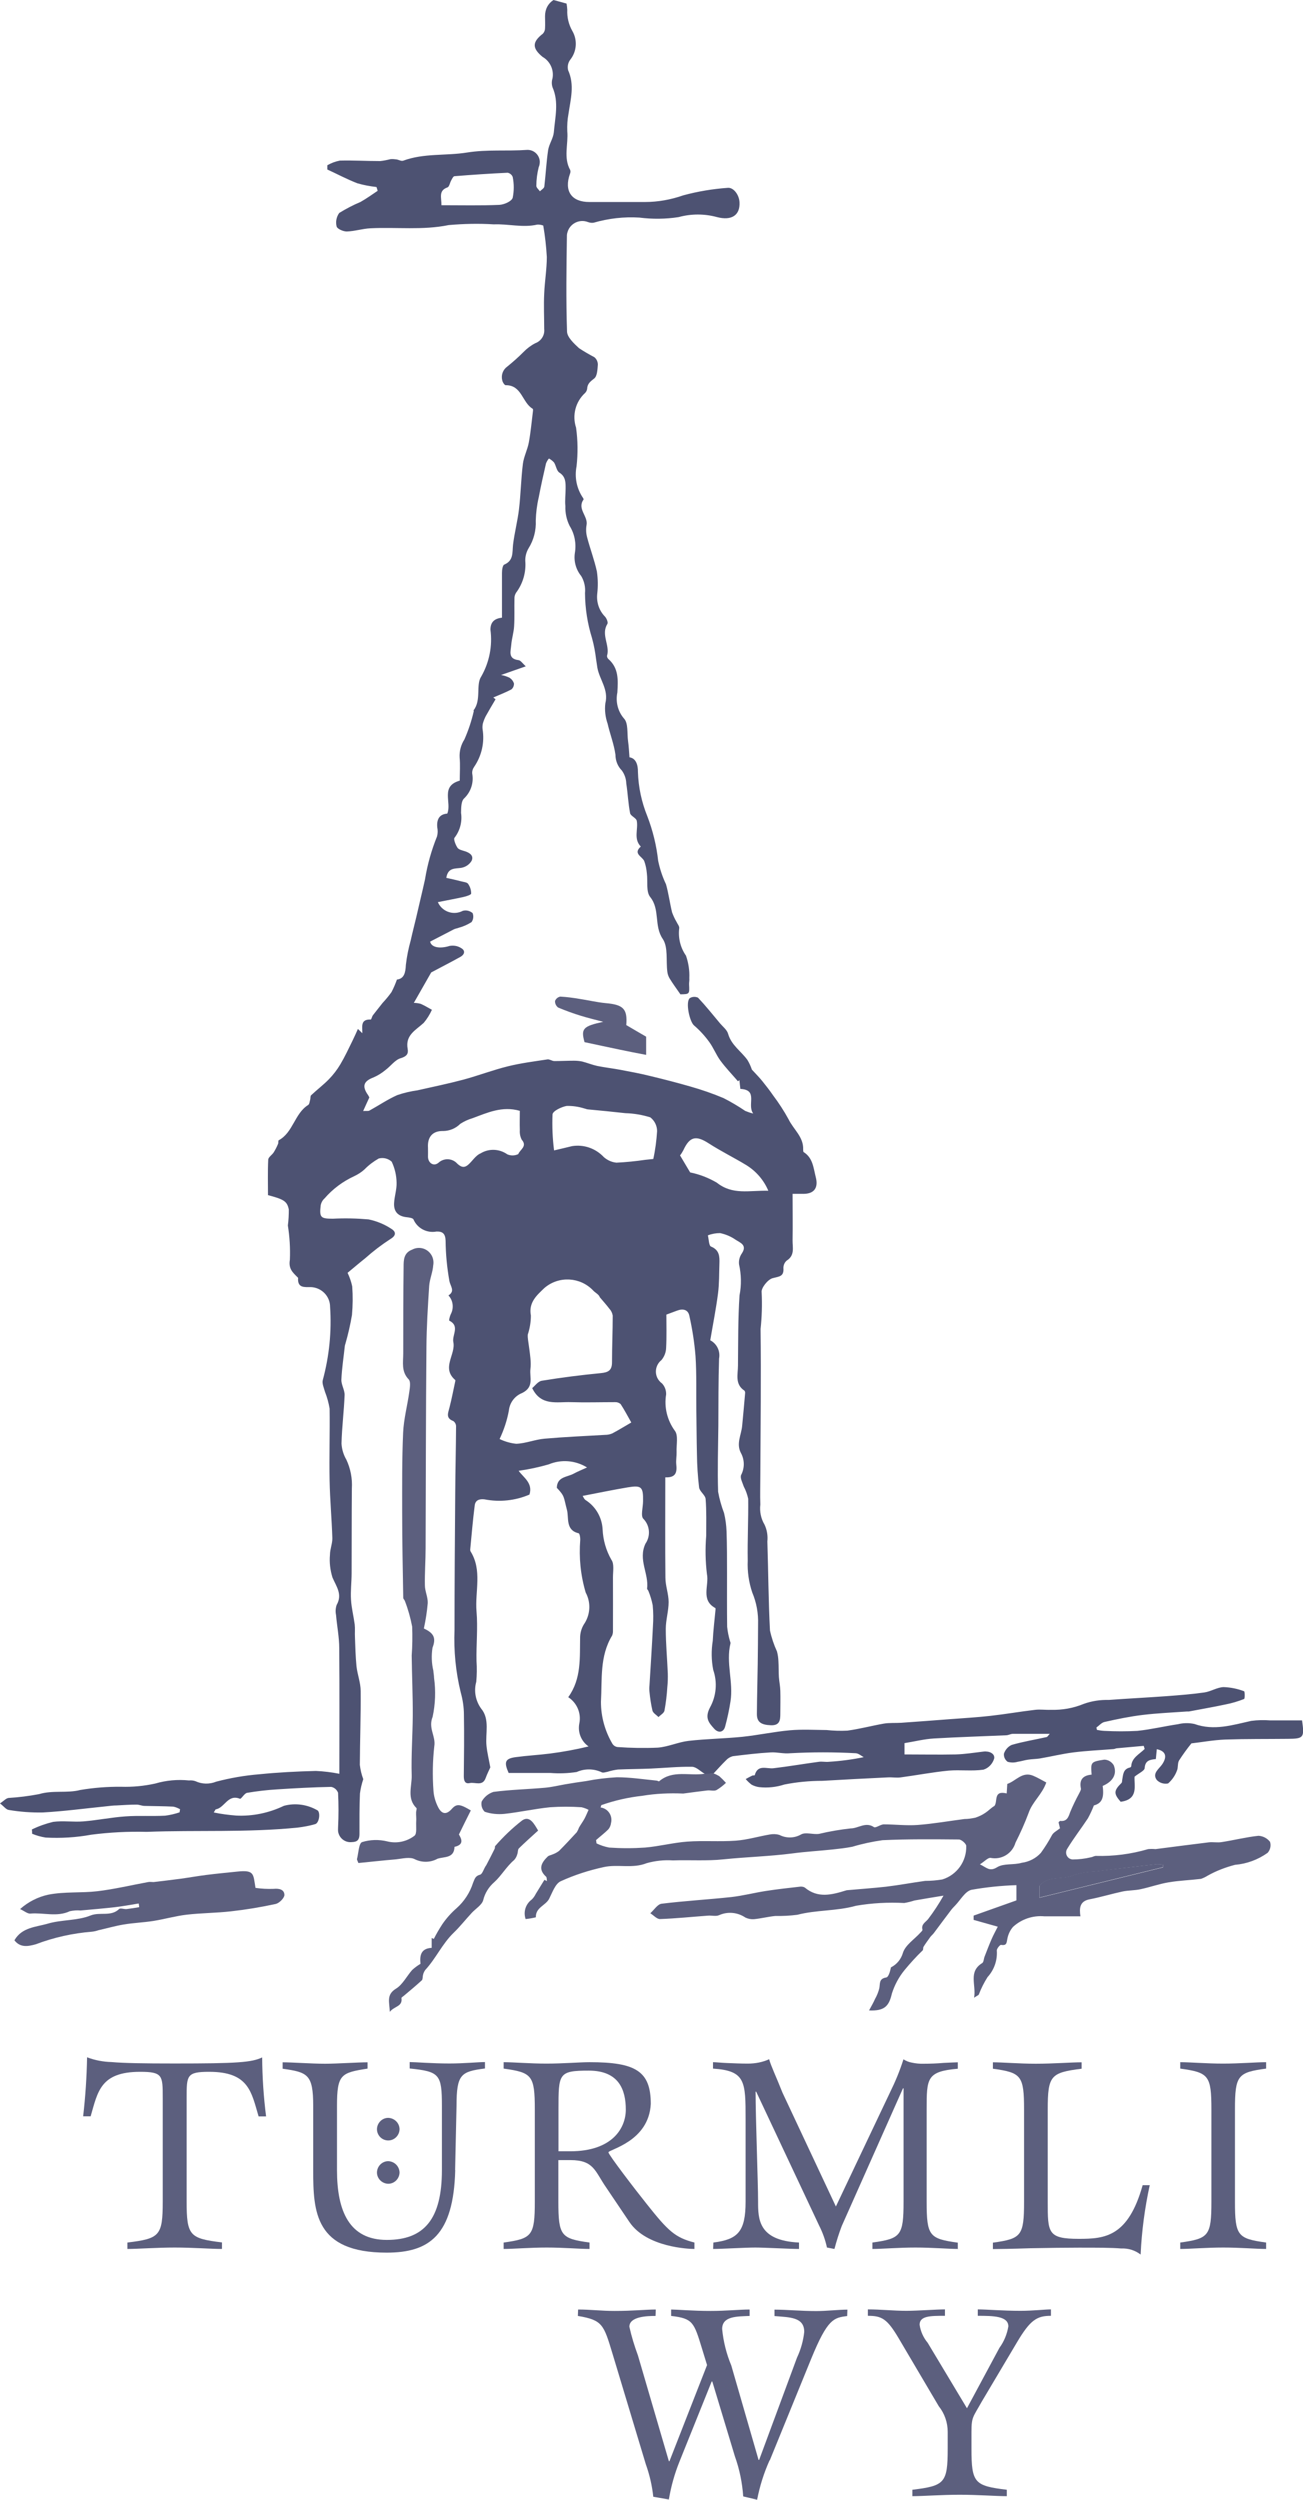 <svg xmlns="http://www.w3.org/2000/svg" id="uuid-6b4e14d1-e3ec-4a74-a08c-a7b4531815c9" viewBox="0 0 109.54 210.12"><defs><style>.uuid-1ec9d931-4396-43f4-9b6c-af10b956351b{fill:#4d5272;}.uuid-44851262-6d60-4b21-8134-0c44385e51d4{fill:#5c5f7e;}</style></defs><g id="uuid-6fee2e28-4aca-4d4d-b17b-982e2ff96046"><g id="uuid-89698b0c-6850-4f2b-af65-67b494d53e0a"><g id="uuid-c770685f-f367-4f48-8afc-a667a557462d"><path id="uuid-003a87ad-55fd-4751-90d7-7a67f0eec85d" class="uuid-44851262-6d60-4b21-8134-0c44385e51d4" d="M18.64,189.04c-.87,0-2.46-.12-3.95-.12s-3.11.12-3.98.12v-.54c2.71-.33,2.97-.56,2.97-3.44v-8.73c0-1.87,0-2.18-1.9-2.18-3.35,0-3.56,1.68-4.16,3.74h-.63c.19-1.65.3-3.3.33-4.96.66.25,1.36.38,2.06.4,1.05.09,2.64.12,5.29.12,5.29,0,6.48-.09,7.37-.51.01,1.66.12,3.31.33,4.96h-.63c-.61-2.06-.82-3.75-4.16-3.75-1.89,0-1.89.31-1.89,2.18v8.72c0,2.88.26,3.11,2.97,3.44v.54h-.02Z"></path></g><g id="uuid-1e82837d-72f2-4ec6-b6c7-be8e79f9ec2f"><path id="uuid-c3192451-e297-4623-af7d-471724783144" class="uuid-44851262-6d60-4b21-8134-0c44385e51d4" d="M38.27,182.42c-.14,5.47-2.18,6.93-5.76,6.93-6.04,0-6.18-3.44-6.18-6.93v-5.4c0-2.67-.47-2.83-2.57-3.13v-.54c.82,0,2.39.12,3.58.12,1.01,0,2.74-.12,3.56-.12v.53c-2.22.35-2.57.47-2.57,3.13v5.4c0,3.48,1.05,5.87,4.19,5.87s4.63-1.75,4.63-5.87v-5.4c0-2.67-.21-2.88-2.71-3.14v-.54c.49,0,1.85.12,3.34.12,1.24,0,2.41-.12,2.99-.12v.54c-2.01.26-2.39.47-2.39,3.13l-.12,5.41h.01Z"></path></g><g id="uuid-8189e3e9-4bc0-446f-8cb3-af1d878fce66"><path id="uuid-a7b3ab33-60fc-4174-93f3-028668b333a3" class="uuid-44851262-6d60-4b21-8134-0c44385e51d4" d="M58.38,189.04c-.44,0-4.02-.12-5.47-2.27l-1.94-2.88c-.96-1.38-1.03-2.32-3.02-2.32h-1.01v3.49c0,2.88.23,3.11,2.62,3.44v.54c-.82,0-2.2-.12-3.6-.12s-2.81.12-3.62.12v-.54c2.38-.33,2.62-.56,2.62-3.44v-7.74c0-2.88-.24-3.11-2.62-3.44v-.54c.82,0,2.2.12,3.6.12s2.81-.12,3.62-.12c3.88,0,5.15.75,5.15,3.51-.16,3.18-3.56,3.83-3.56,4.07,0,.19,2.27,3.16,3.21,4.33,1.8,2.27,2.38,2.83,4.02,3.25v.54h0ZM47.93,180.83c3.58,0,4.68-1.98,4.68-3.5,0-1.64-.56-3.28-3.11-3.28s-2.55.24-2.55,3.28v3.5h.98Z"></path></g><g id="uuid-48c78d8b-429d-46d8-be44-cb4b0504091c"><path id="uuid-4b15f137-5859-435d-b6a8-31b2e417ee40" class="uuid-44851262-6d60-4b21-8134-0c44385e51d4" d="M80.56,189.04c-.82,0-2.2-.12-3.6-.12s-2.81.12-3.62.12v-.54c2.38-.33,2.62-.56,2.62-3.44v-9.52h-.05l-5.15,11.58c-.24.63-.44,1.27-.61,1.92l-.63-.12c-.14-.64-.36-1.26-.66-1.85l-5.29-11.25h-.05c0,2.2.21,7.63.21,9.24,0,1.47.02,3.28,3.44,3.44v.54c-.75,0-2.92-.12-3.67-.12-.86,0-2.81.12-3.55.12l.02-.54c2.04-.26,2.71-.89,2.71-3.44v-6.9c0-3.2,0-4.1-2.74-4.28v-.54c.26,0,.65.05,1.17.07s1.12.05,1.75.05c.62,0,1.24-.11,1.8-.37.14.54.59,1.47,1.12,2.81l4.49,9.57,4.56-9.61c.44-.89.82-1.81,1.12-2.76.22.14.47.24.72.28.32.07.65.1.98.09.54,0,1.15-.02,1.68-.07.51-.02.98-.05,1.19-.05v.54c-2.62.23-2.62.8-2.62,3.44v7.74c0,2.88.23,3.11,2.62,3.44v.54h.04Z"></path></g><g id="uuid-49336e53-b2b3-484b-bc48-03dcc7f995bd"><path id="uuid-8e972337-0a1b-4cec-82d3-789070460351" class="uuid-44851262-6d60-4b21-8134-0c44385e51d4" d="M96.66,183.66c-.42,1.92-.68,3.88-.77,5.85-.47-.36-1.05-.54-1.64-.51-.82-.07-1.99-.07-3.56-.07-.96,0-2.62.02-4.09.05-1.47.05-2.81.07-3.13.07v-.54c2.39-.33,2.62-.56,2.62-3.44v-7.74c0-2.88-.24-3.11-2.62-3.44v-.54c.82,0,2.2.12,3.6.12,1.5,0,2.99-.12,3.86-.12v.54c-2.6.33-2.85.56-2.85,3.44v7.75c0,2.6,0,3.11,2.62,3.11,2.18,0,4.14-.16,5.36-4.51h.61v-.02Z"></path></g><g id="uuid-7c2b1771-4f70-4d70-bad0-4272ce96cecd"><path id="uuid-05cc5aa9-68b8-49c1-a885-41e193ad0b22" class="uuid-44851262-6d60-4b21-8134-0c44385e51d4" d="M106.44,189.04c-.82,0-2.2-.12-3.6-.12s-2.81.12-3.62.12v-.54c2.39-.33,2.62-.56,2.62-3.44v-7.74c0-2.88-.24-3.11-2.62-3.44v-.54c.82,0,2.2.12,3.6.12s2.81-.12,3.62-.12v.54c-2.38.32-2.62.56-2.62,3.44v7.74c0,2.88.23,3.11,2.62,3.44v.54Z"></path></g><g id="uuid-d13c5eda-7a64-46e8-a56d-69a8177bfb3f"><path id="uuid-28031575-77c1-49f5-ae30-9980d35cd5ce" class="uuid-44851262-6d60-4b21-8134-0c44385e51d4" d="M32.64,183.56c.52,0,.94-.43.95-.95-.02-.52-.43-.93-.95-.95-.52,0-.94.43-.95.95,0,.52.43.94.95.95M32.64,179.92c.52,0,.94-.43.95-.95-.01-.52-.43-.93-.95-.95-.52,0-.94.43-.95.95,0,.52.42.95.95.95"></path></g><g id="uuid-e343dc81-c40d-4bad-8f6a-676ef04a44dd"><path id="uuid-2c811ac6-ea6d-4412-acbe-82ede74ed41c" class="uuid-44851262-6d60-4b21-8134-0c44385e51d4" d="M64.7,206.8c-.48,1.06-.83,2.18-1.05,3.32l-1.17-.28c-.08-1.15-.31-2.28-.7-3.37l-1.9-6.29h-.05l-2.71,6.74c-.41,1.02-.71,2.09-.89,3.18l-1.31-.23c-.1-.93-.31-1.85-.63-2.74l-2.79-9.26c-.75-2.48-.84-2.85-2.92-3.2l.02-.54c1.03,0,1.94.12,3.07.12,1.57,0,2.64-.12,3.46-.12l-.02.54c-.73,0-2.2.05-2.2.91.18.82.43,1.62.72,2.41l2.6,8.89h.05l3.16-8.08-.42-1.37c-.68-2.23-.77-2.55-2.6-2.76v-.54c.47,0,1.8.12,3.32.12,1.33,0,2.43-.12,3.28-.12v.54c-1.05.05-2.31,0-2.31,1.1.1,1.05.36,2.09.77,3.07l2.29,7.93h.05l3.18-8.59c.32-.68.53-1.42.61-2.17,0-1.26-1.24-1.22-2.5-1.33v-.54c1.01,0,2.22.12,3.51.12.87,0,1.9-.12,2.62-.12l-.02.54c-1.12.14-1.64.21-3.02,3.58l-3.49,8.56v-.02Z"></path></g><g id="uuid-3875daec-57aa-4f54-b805-678beb0fd34f"><path id="uuid-a9834666-2474-4eac-b51a-83018948908e" class="uuid-44851262-6d60-4b21-8134-0c44385e51d4" d="M84.63,209.82c-.87,0-2.45-.12-3.95-.12s-3.12.12-3.98.12v-.54c2.71-.33,2.97-.56,2.97-3.44v-1.43c0-.78-.26-1.54-.75-2.15l-3.37-5.71c-.98-1.66-1.43-1.89-2.59-1.89v-.54c1.08,0,2.15.12,3.23.12.96,0,2.53-.12,3.25-.12v.54c-1.22,0-2.13,0-2.13.75.08.56.32,1.09.68,1.52l3.3,5.5,2.73-5.08c.39-.53.64-1.15.75-1.8,0-.87-1.26-.89-2.57-.89v-.54c.75,0,2.06.12,3.6.12,1.05,0,2.06-.12,2.55-.12v.54c-1.17,0-1.73.33-2.85,2.22l-2.97,5c-.73,1.31-.86,1.26-.86,2.53v1.43c0,2.88.26,3.11,2.97,3.44v.54h0Z"></path></g><g id="uuid-7ee52bd6-267a-4f93-9016-47a203b450be"><path id="uuid-f7252ac3-ac4d-4aba-9974-be116e4ff5de" class="uuid-1ec9d931-4396-43f4-9b6c-af10b956351b" d="M37.12,17.25c1.68,0,3.27.04,4.86-.03.4-.02,1.02-.29,1.12-.59.12-.58.12-1.18,0-1.76-.07-.18-.23-.31-.42-.35-1.49.07-2.98.17-4.47.29-.1,0-.2.21-.27.34-.12.2-.16.54-.32.6-.79.28-.49.88-.51,1.51M58.02,98.55c.79.16,1.54.45,2.24.86,1.33,1.06,2.73.64,4.33.68-.38-.9-1.03-1.65-1.86-2.16-1.04-.63-2.14-1.17-3.16-1.83-1.06-.68-1.59-.57-2.12.58-.08.15-.17.3-.28.44.29.48.55.93.85,1.43M43.69,93.37c-1.48-.42-2.71.16-3.96.62-.37.11-.72.27-1.04.48-.38.38-.89.59-1.42.6-.91-.03-1.35.51-1.29,1.41.01.26,0,.51,0,.77.02.52.48.82.88.49.45-.42,1.16-.39,1.57.06,0,0,.02.02.03.03.33.3.58.34.88.09.37-.31.64-.8,1.06-.97.7-.43,1.58-.39,2.25.08.3.13.63.12.92-.02.13-.37.79-.65.29-1.21-.13-.25-.18-.53-.16-.81-.02-.53,0-1.07,0-1.62M46.58,96.7c.55-.13,1.03-.24,1.51-.36.99-.16,1.99.19,2.68.93.3.26.66.42,1.05.46.81-.04,1.62-.12,2.43-.24l.67-.07c.17-.77.27-1.56.32-2.34,0-.45-.21-.88-.57-1.16-.68-.21-1.38-.33-2.09-.35-1.06-.12-2.12-.22-3.17-.32-.1-.01-.2-.06-.3-.08-.48-.15-.97-.22-1.47-.21-.44.08-1.16.42-1.19.71-.04,1.01,0,2.03.13,3.03M41.98,120.95c.45.22.93.36,1.42.41.8-.03,1.58-.36,2.38-.43,1.7-.15,3.4-.22,5.1-.32.2,0,.4-.04.59-.12.53-.28,1.03-.59,1.6-.92-.3-.53-.57-1.05-.89-1.54-.13-.12-.3-.18-.47-.17-1.24,0-2.48.04-3.71,0-1.18-.04-2.52.35-3.26-1.18.22-.18.49-.57.81-.62,1.65-.27,3.3-.48,4.96-.64.63-.06.94-.23.94-.91,0-1.31.06-2.62.06-3.93-.04-.22-.13-.41-.28-.57-.25-.33-.53-.64-.8-.96-.09-.25-.35-.36-.54-.55-1.09-1.17-2.91-1.28-4.13-.23-.62.6-1.34,1.2-1.13,2.31,0,.54-.09,1.08-.26,1.6-.01.15,0,.3.02.44.07.51.15,1.02.2,1.54.03.31.04.62,0,.93-.08.7.33,1.49-.69,2-.62.24-1.05.81-1.12,1.47-.15.83-.42,1.64-.78,2.4M59.24,149.1c-.36-.21-.71-.59-1.07-.59-1.15-.02-2.3.1-3.45.15-.93.04-1.85.04-2.78.08-.29.04-.58.1-.86.19-.17.03-.38.11-.5.04-.66-.31-1.43-.32-2.1-.02-.73.11-1.47.14-2.2.08h-3.52c-.41-.92-.3-1.21.59-1.33.95-.13,1.92-.18,2.87-.3,1.1-.14,2.19-.34,3.26-.6-.62-.43-.92-1.18-.78-1.92.18-.86-.19-1.74-.93-2.22,1.13-1.56.96-3.34,1-5.09.02-.42.16-.82.4-1.16.47-.78.5-1.74.07-2.54-.43-1.44-.58-2.94-.46-4.44.01-.19-.05-.53-.14-.55-1.12-.26-.8-1.31-.98-1.97-.29-1.09-.16-1.12-.85-1.85.02-.94.87-.89,1.42-1.19.31-.17.64-.3,1.12-.52-.97-.6-2.17-.7-3.22-.26-.83.24-1.67.42-2.53.54.4.56,1.22,1.03.91,2-1.19.51-2.51.65-3.78.4-.44-.05-.76.07-.82.5-.16,1.24-.26,2.48-.38,3.71,0,.05,0,.1.02.15,1.01,1.6.37,3.37.51,5.06.12,1.38-.03,2.78,0,4.18.04.58.03,1.16-.02,1.73-.22.78-.06,1.61.41,2.26.75.9.34,2.08.45,3.14.06.58.2,1.14.32,1.8-.08.19-.26.53-.39.89-.26.73-.89.33-1.34.43-.4.09-.5-.2-.5-.58.02-1.72.04-3.45.01-5.17,0-.64-.1-1.27-.27-1.88-.42-1.72-.59-3.48-.52-5.25,0-3.85.03-7.69.06-11.54.01-1.86.06-3.71.07-5.57,0-.17-.09-.34-.23-.44-.67-.25-.43-.69-.32-1.15.19-.74.33-1.49.49-2.23,0-.03,0-.05-.01-.07-1.19-1.02.06-2.15-.16-3.19-.12-.59.57-1.35-.34-1.8-.04-.02.04-.36.12-.53.28-.52.21-1.16-.19-1.59.58-.37.17-.75.08-1.21-.2-1.12-.31-2.26-.32-3.39-.02-.59-.25-.79-.77-.77-.8.15-1.61-.27-1.93-1.02-.05-.11-.34-.16-.53-.18-.74-.07-1.14-.44-1.1-1.19.03-.58.23-1.15.21-1.72-.01-.61-.15-1.21-.41-1.76-.29-.27-.7-.37-1.09-.27-.44.25-.84.55-1.19.91-.26.24-.56.43-.88.58-.95.44-1.8,1.07-2.49,1.87-.17.15-.28.36-.32.58-.12,1.03,0,1.12,1.03,1.12,1-.05,2-.03,3,.06.68.14,1.33.41,1.91.79.32.19.5.52-.08.86-.74.48-1.45,1.02-2.11,1.61-.57.45-1.12.93-1.49,1.23.17.36.31.75.39,1.14.06.8.05,1.6-.02,2.4-.14.83-.33,1.65-.56,2.45-.02.05-.03.1-.04.15-.1.94-.25,1.89-.29,2.83-.02.43.28.87.27,1.3-.05,1.36-.23,2.72-.26,4.09.03.48.17.94.41,1.35.35.75.51,1.58.46,2.41-.02,2.38-.01,4.75-.02,7.13,0,.75-.1,1.5-.05,2.24.04.69.22,1.38.31,2.07.04.35,0,.71.02,1.06.03.82.05,1.64.13,2.46.08.7.35,1.38.35,2.07.02,2.07-.06,4.14-.07,6.21.05.41.14.81.29,1.2-.13.39-.23.8-.28,1.21-.05,1.13-.04,2.27-.04,3.41,0,.45-.16.66-.63.67-.58.07-1.1-.34-1.17-.92-.01-.1,0-.2,0-.3.05-.98.05-1.95,0-2.93-.1-.25-.31-.44-.58-.49-1.52.03-3.03.11-4.55.21-.84.05-1.69.15-2.52.29-.23.04-.49.54-.6.5-1.02-.42-1.29.78-2.04.89-.01,0-.02.04-.16.26.62.13,1.25.21,1.88.26,1.39.07,2.77-.22,4.02-.82.96-.26,1.99-.11,2.85.4.23.25.1,1.05-.22,1.14-.48.14-.97.23-1.46.29-4.23.43-8.47.2-12.71.36-1.56-.04-3.12.04-4.66.24-1.26.23-2.54.31-3.83.24-.39-.06-.78-.17-1.14-.32,0-.12,0-.24-.02-.36.57-.28,1.17-.49,1.79-.64.84-.11,1.71.03,2.56-.04,1.18-.1,2.35-.34,3.52-.42,1.11-.08,2.22,0,3.33-.06.42-.05.82-.15,1.22-.28,0-.09.03-.18.04-.26-.18-.1-.37-.18-.57-.22-.8-.04-1.6-.04-2.41-.06-.23,0-.45-.11-.67-.11-.56,0-1.12.04-1.69.07-.28,0-.56.04-.84.07-1.78.18-3.56.42-5.34.52-.97.02-1.93-.05-2.88-.21-.23-.03-.42-.31-.74-.55.32-.21.5-.43.72-.46.86-.05,1.71-.16,2.56-.32,1.16-.35,2.38-.06,3.47-.35,1.13-.19,2.28-.28,3.42-.27.97.03,1.93-.06,2.88-.27.92-.27,1.88-.36,2.84-.26.18-.02.37,0,.54.06.55.26,1.18.27,1.75.04,1.18-.31,2.39-.52,3.62-.62,1.58-.16,3.17-.24,4.76-.28.66.03,1.32.11,1.97.24,0-3.57.02-7.05-.01-10.54,0-.94-.19-1.87-.27-2.81-.06-.28-.04-.57.05-.84.51-.89-.02-1.54-.35-2.31-.19-.62-.27-1.27-.21-1.91,0-.47.21-.94.2-1.4-.05-1.61-.2-3.22-.23-4.83-.04-2.02.03-4.04,0-6.06-.08-.48-.21-.95-.39-1.41-.09-.33-.27-.72-.18-1,.54-2,.75-4.07.61-6.14,0-.89-.71-1.62-1.61-1.66-.55,0-1.14.09-1.08-.77,0-.02-.03-.04-.05-.06-.4-.4-.77-.71-.64-1.47.04-.96-.02-1.93-.17-2.88.06-.44.08-.89.08-1.34-.14-.71-.44-.86-1.75-1.21,0-.98-.03-1.98.02-2.98.01-.22.33-.4.47-.63.14-.23.26-.46.36-.71.04-.09,0-.26.05-.29,1.22-.66,1.33-2.25,2.48-2.97.11-.07.12-.3.17-.46.03-.12,0-.29.08-.36.49-.46,1.02-.86,1.49-1.34.37-.38.69-.8.96-1.25.38-.64.7-1.33,1.03-2,.16-.32.3-.65.45-.98.12.12.25.24.37.36.02-.52-.2-1.19.71-1.15.05,0,.1-.25.18-.36.26-.34.53-.67.81-1.03.27-.29.52-.59.75-.91.18-.34.33-.7.46-1.06.6-.07.72-.56.75-1.23.08-.7.22-1.39.41-2.07.14-.64.31-1.28.46-1.92.24-1.07.51-2.15.74-3.2.2-1.24.54-2.45,1.01-3.61.07-.25.07-.51.02-.77-.06-.67.18-1.1.84-1.15.4-.93-.61-2.3,1.05-2.77,0-.67.05-1.31-.01-1.95-.03-.53.11-1.06.4-1.51.34-.77.6-1.56.79-2.38,0-.02-.03-.06-.02-.07.68-.87.17-2.14.65-2.85.68-1.19.95-2.57.77-3.93,0-.67.37-.94.97-1.01v-3.76c0-.24.05-.64.19-.7.8-.34.67-1.02.74-1.67.12-1,.38-1.98.5-2.98.15-1.27.17-2.56.33-3.83.08-.61.39-1.19.5-1.8.16-.88.24-1.78.35-2.67,0-.05,0-.13-.03-.15-.88-.51-.91-2-2.27-1.98-.1,0-.27-.27-.29-.43-.11-.43.07-.89.43-1.14.47-.38.93-.79,1.36-1.22.29-.3.62-.55.99-.74.5-.18.81-.68.75-1.2,0-.99-.05-1.98,0-2.96.04-1.03.22-2.06.22-3.09-.05-.89-.15-1.77-.3-2.64-.16-.06-.33-.09-.5-.08-1.22.28-2.43-.07-3.66-.02-1.26-.08-2.53-.05-3.79.06-2.2.45-4.39.16-6.57.27-.67.03-1.33.25-2,.27-.3,0-.8-.22-.85-.42-.1-.39-.02-.81.22-1.14.57-.35,1.16-.66,1.78-.92.5-.28.97-.62,1.45-.94-.03-.1-.06-.21-.1-.32-.54-.06-1.08-.16-1.6-.31-.86-.33-1.68-.77-2.53-1.16v-.36c.33-.19.68-.32,1.05-.39,1.13-.03,2.26.04,3.39.04.29-.03.58-.09.86-.16.17-.02.34,0,.51.02.19.03.4.16.56.11,1.75-.65,3.6-.4,5.38-.69,1.69-.27,3.36-.1,5.03-.22.57-.03,1.05.41,1.08.98,0,.16-.02.32-.09.47-.13.52-.2,1.04-.2,1.58,0,.14.19.3.3.45.13-.13.35-.25.37-.4.12-1.02.17-2.05.32-3.06.08-.51.43-.99.48-1.5.1-1.25.44-2.53-.11-3.78-.08-.25-.08-.51,0-.76.13-.72-.21-1.44-.84-1.8-.87-.72-.89-1.24.03-1.95.11-.12.18-.28.18-.45.02-.33,0-.67,0-1.01,0-.6.24-1.06.71-1.37l1.1.3c.03.17.05.34.06.52-.03.63.12,1.25.43,1.79.44.76.37,1.72-.18,2.41-.19.25-.25.57-.18.88.56,1.24.21,2.45.03,3.68-.09.48-.12.97-.1,1.45.1,1.09-.34,2.22.25,3.27.03.1.02.21-.02.3-.52,1.45.12,2.39,1.64,2.38h4.67c1.09,0,2.18-.2,3.21-.56,1.22-.33,2.47-.54,3.73-.63.49-.06.98.59,1,1.23.05,1.07-.66,1.55-1.89,1.23-1.06-.29-2.17-.29-3.23,0-1.09.17-2.2.18-3.3.04-1.3-.08-2.6.07-3.84.43-.17.03-.34,0-.5-.06-.67-.25-1.42.09-1.67.76-.04.11-.07.22-.08.34-.04,2.71-.08,5.41.01,8.12.02.48.59,1,1.01,1.39.41.27.84.52,1.28.75.19.15.3.38.3.63-.03.4-.05.96-.3,1.16-.33.26-.58.44-.6.88-.02.13-.08.25-.17.34-.81.74-1.1,1.88-.76,2.92.15,1.08.16,2.17.04,3.25-.18.92.01,1.87.54,2.65.03.03.06.12.05.14-.57.79.4,1.4.25,2.15-.06.34-.04.7.05,1.03.25.96.61,1.9.82,2.87.09.62.1,1.24.03,1.86-.08.71.15,1.42.65,1.93.14.15.28.5.2.62-.56.9.24,1.79-.03,2.68,0,.1.04.2.12.27.88.77.81,1.79.75,2.81-.16.78.04,1.59.56,2.19.37.39.25,1.25.34,1.9.06.42.08.85.12,1.36.56.08.72.66.71,1.23.04,1.28.31,2.54.79,3.72.46,1.2.77,2.46.91,3.74.14.68.36,1.35.66,1.98.22.78.32,1.58.51,2.36.1.27.22.54.37.79.08.18.26.38.23.55-.1.81.1,1.63.57,2.3.21.61.31,1.25.28,1.89.02.18-.03.36-.02.54.04.8.04.81-.73.82-.34-.49-.64-.9-.91-1.34-.1-.17-.17-.37-.19-.57-.12-.93.08-2.05-.38-2.74-.76-1.11-.21-2.47-1.06-3.53-.36-.45-.19-1.31-.28-1.99-.03-.35-.1-.7-.22-1.03-.18-.4-.96-.62-.29-1.22-.63-.65-.2-1.46-.34-2.17-.05-.24-.52-.4-.56-.64-.16-.82-.19-1.66-.32-2.49-.01-.39-.14-.77-.37-1.09-.35-.35-.54-.83-.54-1.33-.12-.88-.46-1.74-.66-2.61-.19-.55-.26-1.13-.19-1.71.29-1.16-.49-1.99-.67-2.99-.04-.24-.07-.49-.11-.73-.07-.59-.18-1.18-.34-1.76-.38-1.22-.58-2.49-.59-3.78.05-.5-.06-1.01-.32-1.44-.44-.54-.64-1.25-.53-1.95.13-.78-.02-1.59-.44-2.26-.26-.52-.38-1.09-.36-1.67-.05-.49.02-.98.02-1.47s.02-1-.52-1.34c-.24-.15-.28-.58-.45-.85-.12-.14-.27-.25-.43-.34-.11.12-.19.27-.25.42-.22.95-.43,1.9-.61,2.85-.15.64-.23,1.3-.25,1.95.04.82-.17,1.63-.6,2.32-.19.32-.29.69-.28,1.06.08.96-.2,1.92-.78,2.69-.09.15-.14.32-.13.5-.02.77.02,1.55-.03,2.32-.03.52-.2,1.04-.24,1.56s-.3,1.17.61,1.28c.18.02.34.27.61.52l-2.08.73c.25.04.49.12.72.23.18.12.31.29.37.49,0,.19-.07.37-.22.49-.49.26-1.01.46-1.52.68l.19.15c-.28.47-.56.95-.83,1.43-.1.2-.18.4-.24.62-.03.15-.04.31-.02.47.18,1.11-.08,2.24-.71,3.16-.12.17-.18.37-.16.57.14.77-.12,1.55-.69,2.09-.25.24-.24.79-.25,1.21.11.74-.09,1.5-.55,2.09-.1.11.09.6.25.84.11.16.4.22.62.29.41.13.78.38.56.82-.19.31-.51.52-.87.58-.54.08-1.11-.03-1.25.84.42.09.85.19,1.28.3.19.05.46.07.55.2.17.24.26.52.26.82,0,.1-.39.23-.62.28-.7.16-1.4.28-2.18.44.33.76,1.21,1.11,1.97.79.04-.02.09-.04.13-.06.29-.08.59,0,.82.19.1.25.07.54-.09.76-.33.21-.68.37-1.06.47-.14.06-.3.07-.43.14-.66.34-1.32.68-1.99,1.03.1.49.81.62,1.64.36.34-.06.69,0,.98.19.36.21.28.53-.07.73-.83.46-1.67.89-2.46,1.31l-1.46,2.56c.2,0,.39.03.58.08.32.14.63.33.94.5-.18.4-.41.77-.69,1.1-.66.61-1.56,1.02-1.35,2.18.08.42-.08.64-.59.79-.47.14-.83.66-1.26.98-.31.26-.64.47-1.01.63-.85.32-1,.74-.46,1.5.04.06.07.13.1.19-.16.35-.32.69-.52,1.14.26-.02.42.02.53-.04.78-.43,1.53-.94,2.34-1.3.55-.19,1.12-.32,1.69-.4,1.29-.29,2.59-.56,3.87-.9,1.26-.34,2.48-.81,3.74-1.12,1.09-.27,2.21-.41,3.32-.58.18-.03.39.14.58.14.55,0,1.1-.03,1.65-.03.24,0,.47.02.7.07.43.11.84.28,1.26.37.64.13,1.28.2,1.92.32.85.16,1.71.32,2.55.53,1.13.27,2.25.56,3.36.88.95.27,1.88.59,2.78.97.63.32,1.24.68,1.83,1.08.22.09.44.17.67.22-.55-.74.46-1.99-1.08-2.07-.03-.28-.06-.5-.08-.74-.04.03-.08.07-.12.1-.5-.58-1.03-1.13-1.48-1.74-.36-.49-.58-1.08-.94-1.57-.37-.51-.8-.98-1.28-1.39-.37-.32-.73-1.97-.35-2.29.21-.13.47-.14.69-.04.65.69,1.25,1.44,1.86,2.17.24.28.58.54.67.87.27.95,1.09,1.46,1.62,2.19.16.26.28.53.38.82.37.4.64.67.88.97.31.39.62.78.9,1.19.48.64.92,1.31,1.3,2.01.41.85,1.27,1.48,1.23,2.54,0,.07,0,.19.04.22.78.49.82,1.32,1.02,2.11.22.84-.09,1.38-.98,1.4h-.97c0,1.31.02,2.61,0,3.91-.01.59.21,1.26-.49,1.7-.18.15-.28.38-.28.62.06.74-.36.71-.91.86-.41.11-.98.84-.92,1.19.05,1.03.02,2.06-.09,3.08.05,4.09,0,8.18-.02,12.28,0,.83-.03,1.66,0,2.48-.07.58.05,1.18.35,1.68.21.44.29.93.24,1.42.08,2.49.09,4.99.22,7.48.13.61.33,1.2.59,1.77.07.27.11.54.12.81.03.45.01.9.04,1.35.03.38.11.76.12,1.14.02.65,0,1.29,0,1.94,0,.53-.05.98-.78.96-.84-.03-1.2-.27-1.19-.97.01-1.4.05-2.79.07-4.19.02-1.11.02-2.21.03-3.32.03-.92-.13-1.83-.49-2.68-.29-.86-.42-1.77-.38-2.68-.03-1.73.06-3.47.04-5.2-.08-.36-.2-.7-.37-1.02-.11-.33-.34-.75-.22-.99.3-.58.29-1.28-.03-1.85-.4-.78.04-1.51.11-2.26.09-.92.17-1.83.25-2.75.01-.08-.01-.16-.06-.22-.82-.54-.54-1.37-.54-2.11.02-1.96,0-3.94.13-5.9.17-.86.15-1.75-.04-2.6-.04-.33.05-.66.24-.93.47-.71-.17-.9-.54-1.15-.39-.27-.83-.45-1.29-.55-.35,0-.7.06-1.03.19.08.32.08.86.26.94.71.29.73.82.71,1.43-.03.84-.01,1.69-.12,2.53-.17,1.31-.43,2.61-.65,3.92.56.29.86.92.74,1.54-.06,1.88-.05,3.77-.06,5.66-.02,1.85-.08,3.69-.02,5.53.11.61.28,1.21.5,1.79.12.5.19,1.02.21,1.54.04,1.17.04,2.34.04,3.51,0,1.5-.01,3,.01,4.51.04.4.12.79.23,1.18.02.08.07.16.05.22-.4,1.63.26,3.25,0,4.88-.11.71-.26,1.41-.45,2.11-.13.49-.57.57-.92.18-.46-.51-.81-.91-.35-1.79.53-.96.63-2.11.27-3.15-.16-.81-.17-1.64-.04-2.45.04-.87.15-1.73.23-2.6,0-.05.01-.14-.01-.15-1.26-.68-.51-1.91-.71-2.86-.13-1.07-.15-2.16-.06-3.23,0-1.03.03-2.06-.05-3.08-.03-.34-.51-.63-.55-.98-.11-.93-.17-1.86-.18-2.8-.03-1.21-.03-2.41-.05-3.62-.02-1.54.03-3.08-.07-4.61-.09-1.14-.27-2.28-.52-3.4-.11-.52-.55-.61-1.04-.42-.23.09-.47.17-.89.33,0,.86.03,1.83-.02,2.79-.01.38-.15.74-.39,1.03-.53.42-.63,1.19-.21,1.72.07.09.15.17.25.24.24.25.36.59.35.93-.18,1.07.09,2.17.73,3.05.31.39.12,1.19.15,1.8.01.33-.06.67-.03,1,.07.64.02,1.16-.92,1.12,0,2.85-.02,5.64.01,8.43,0,.69.27,1.37.27,2.05,0,.75-.24,1.51-.24,2.26,0,1.25.12,2.5.17,3.74.01.38,0,.77-.04,1.15-.04.67-.12,1.33-.24,1.98-.04.21-.33.36-.5.54-.18-.18-.45-.33-.51-.54-.12-.52-.2-1.05-.25-1.58-.02-.18-.02-.36,0-.54.1-1.65.21-3.31.29-4.96.04-.59.04-1.19-.02-1.78-.08-.41-.2-.81-.36-1.2-.02-.07-.12-.14-.11-.2.16-1.25-.77-2.42-.14-3.77.45-.65.38-1.53-.17-2.09-.25-.23-.03-.98-.03-1.49.02-1.2-.13-1.35-1.28-1.16-1.25.21-2.49.47-3.8.72.06.08.13.29.28.37.83.54,1.35,1.45,1.4,2.44.04.9.29,1.78.74,2.56.25.34.13.97.13,1.47.01,1.51,0,3.02,0,4.53,0,.13-.02.25-.07.37-1.06,1.74-.83,3.67-.94,5.57,0,1.25.34,2.48.98,3.55.1.14.25.23.42.25,1.12.08,2.25.1,3.38.05.88-.07,1.72-.47,2.59-.57,1.5-.17,3.01-.19,4.51-.34,1.34-.14,2.67-.43,4.01-.55,1.02-.09,2.05-.03,3.08-.02.58.06,1.17.08,1.75.05,1.03-.14,2.04-.41,3.06-.59.48-.08.98-.04,1.47-.07,1.35-.09,2.69-.2,4.04-.3,1.14-.09,2.29-.15,3.43-.28,1.26-.14,2.52-.36,3.79-.51.43-.05.88.02,1.32,0,.95.03,1.89-.14,2.76-.5.67-.24,1.39-.35,2.1-.33,1.63-.12,3.26-.2,4.89-.32,1.05-.08,2.11-.16,3.15-.31.55-.08,1.07-.43,1.61-.45.59.02,1.18.14,1.73.35.06.02.07.62,0,.65-.51.2-1.04.36-1.57.46-1.02.22-2.04.39-3.07.59-.05,0-.1,0-.15,0-1.24.09-2.49.14-3.73.29-1.08.13-2.15.35-3.21.59-.25.05-.46.31-.69.47l.05.2c.21.04.41.07.62.08.93.05,1.86.05,2.78,0,1.14-.12,2.27-.39,3.41-.56.45-.11.92-.12,1.38-.02,1.65.59,3.2.09,4.78-.26.53-.07,1.07-.08,1.6-.04h2.67c.21,1.45.14,1.54-1.19,1.55-1.75.02-3.51,0-5.27.06-1.01.04-2.02.23-2.84.32-.37.46-.72.94-1.04,1.44-.14.24-.06.61-.18.86-.15.41-.41.78-.74,1.07-.35.07-.71-.04-.95-.29-.42-.56.2-.94.46-1.33.42-.63.31-1.1-.46-1.26-.03.27-.05.54-.08.83-.49.05-.9.11-.94.76-.02.23-.48.42-.85.72-.05.75.36,1.91-1.17,2.11-.59-.68-.59-.93.07-1.58.05-.05.05-.16.06-.25.08-.44.07-.92.65-1.05.04,0,.11-.07.11-.11.04-.72.69-1.01,1.13-1.45-.03-.09-.06-.18-.08-.26-.74.07-1.49.13-2.23.2-.1,0-.2.06-.3.07-1.13.09-2.26.14-3.38.28-.95.12-1.88.35-2.82.51-.32.05-.66.05-.99.1-.29.04-.58.14-.88.18-.27.08-.56.08-.84,0-.22-.16-.34-.42-.31-.69.11-.32.34-.59.65-.73.96-.28,1.96-.44,2.94-.66.07-.02.12-.12.26-.27h-3.11c-.17,0-.35.11-.53.12-2.04.09-4.07.15-6.11.27-.82.05-1.64.26-2.46.39v.95c1.46,0,2.88.03,4.3,0,.78-.02,1.56-.15,2.34-.24.49-.06.97.17.9.58-.13.44-.46.8-.9.94-.96.14-1.95,0-2.92.08-1.35.13-2.69.39-4.04.57-.35.05-.72-.02-1.08,0-1.84.09-3.67.18-5.51.29-1.07,0-2.14.1-3.19.31-.68.22-1.4.3-2.12.22-.22-.03-.44-.1-.64-.21-.18-.14-.35-.3-.49-.47.18-.1.36-.2.55-.29.06-.03.2,0,.21-.04.26-.93,1-.51,1.58-.58,1.27-.15,2.54-.37,3.81-.54.27-.04.56.03.84,0,.98-.06,1.96-.19,2.93-.39-.22-.12-.44-.32-.67-.33-1.83-.1-3.66-.1-5.49,0-.59.06-1.1-.1-1.65-.07-1.07.06-2.14.19-3.2.32-.22.06-.42.18-.57.35-.37.36-.71.75-1.06,1.12l-.75.03"></path></g><g id="uuid-f06524a9-0028-4fcb-9b12-de18f6730216"><path id="uuid-7894be0d-96d0-4740-9f4e-d7585195429f" class="uuid-44851262-6d60-4b21-8134-0c44385e51d4" d="M97.77,156.95c0-.07,0-.14,0-.21-.17-.03-.34-.05-.51-.04-.86.09-1.71.2-2.57.3-.9.11-1.8.21-2.69.33-.6.02-1.2.12-1.77.31-.91.41-2.08-.02-2.84.88v1l10.38-2.55M59.24,149.1c.25,0,.5-.02.75-.03.17.06.33.14.48.23.2.18.38.36.56.56-.24.23-.51.44-.8.61-.21.1-.51,0-.77.03-.63.07-1.25.16-1.87.24-.05,0-.1.02-.15.02-1.15-.05-2.31,0-3.45.19-1.17.13-2.32.39-3.43.78-.02,0-.03.09-.07.2.58.08.98.61.9,1.19,0,.03-.01.06-.02.1-.02.2-.1.4-.23.55-.32.32-.69.6-1.03.9l.04.28c.33.16.69.28,1.06.35,1.01.07,2.01.07,3.02,0,1.18-.1,2.35-.41,3.54-.5,1.36-.1,2.73.02,4.09-.08.96-.07,1.91-.36,2.86-.52.27-.05.55-.04.81.04.57.29,1.25.28,1.81-.04.38-.22,1.01.02,1.51-.05.88-.21,1.76-.36,2.66-.46.65,0,1.26-.58,1.96-.11.15.1.55-.23.83-.23.95,0,1.91.12,2.85.05,1.32-.1,2.62-.33,3.93-.5.31,0,.61-.05.91-.11.31-.1.6-.24.86-.42.26-.17.47-.41.75-.57.3-.38-.12-1.33,1.03-1.05.02-.29.03-.53.05-.8.71-.23,1.25-1.07,2.17-.69.41.17.8.41,1.11.57-.37,1.04-1.16,1.6-1.49,2.57-.32.85-.69,1.68-1.1,2.49-.26.9-1.16,1.46-2.08,1.28-.22-.05-.52.3-.91.54.57.27.81.64,1.45.24.55-.34,1.39-.17,2.06-.37.62-.08,1.19-.37,1.61-.83.35-.48.66-.98.94-1.5.12-.22.41-.36.67-.57l-.12-.5c.06-.06.1-.12.14-.12.54.06.68-.28.83-.72.22-.54.48-1.07.76-1.59.06-.13.17-.29.15-.41-.16-.76.19-1.11.9-1.17-.08-1.05-.08-1.08,1.06-1.26.33,0,.63.19.8.47.3.75-.07,1.37-.93,1.74.14,1.05-.09,1.46-.74,1.64-.14.37-.31.73-.5,1.08-.56.85-1.19,1.66-1.72,2.53-.19.26-.14.62.12.82.09.06.19.1.3.11.52,0,1.04-.06,1.54-.18.15-.02.29-.12.43-.12,1.48.04,2.96-.15,4.39-.57.21-.02.41-.02.62,0,1.5-.19,2.99-.39,4.48-.57.36-.04.73.04,1.08-.02,1.04-.16,2.06-.42,3.1-.53.38.02.74.21.97.51.1.32.02.67-.2.92-.81.58-1.76.93-2.74,1.01-.81.21-1.59.51-2.32.92-.17.11-.35.19-.54.26-.9.11-1.82.14-2.71.29-.8.13-1.57.41-2.37.58-.5.11-1.02.09-1.51.19-.93.2-1.84.48-2.78.66-.84.16-.87.75-.77,1.43h-3.02c-.97-.09-1.93.23-2.65.89-.24.28-.4.62-.47.98-.07.32-.03.62-.53.53-.09-.02-.37.32-.36.47.06.82-.22,1.63-.78,2.24-.29.46-.54.95-.73,1.46-.04.07-.15.1-.4.27.19-1.09-.51-2.17.68-2.91.13-.08.13-.36.2-.54.19-.49.38-.99.59-1.47.15-.35.33-.67.52-1.05l-2.03-.57c0-.12,0-.24,0-.36,1.18-.42,2.36-.84,3.6-1.28v-1.28c-1.27.04-2.53.17-3.78.39-.54.13-.93.87-1.38,1.33-.13.13-.26.27-.37.42-.48.63-.95,1.27-1.43,1.91-.09.11-.21.21-.29.32-.19.27-.39.53-.56.81-.05.08-.01.23-.07.3-.54.52-1.04,1.07-1.51,1.64-.49.59-.85,1.27-1.08,1.99-.24,1.04-.6,1.48-1.92,1.42.2-.37.37-.66.5-.96.16-.28.28-.58.36-.89.08-.39-.05-.82.58-.92.2-.03.33-.51.4-.85.5-.25.86-.7,1.01-1.23.21-.65.96-1.13,1.47-1.69.07-.07.18-.18.17-.24-.12-.46.23-.61.47-.89.48-.63.91-1.29,1.3-1.98-.86.14-1.66.27-2.45.41-.28.09-.56.16-.85.21-1.35-.07-2.71,0-4.05.23-1.63.46-3.32.34-4.94.76-.62.08-1.24.11-1.86.1-.6.06-1.18.21-1.78.27-.25.02-.5-.03-.73-.14-.65-.44-1.48-.52-2.2-.2-.26.12-.61.02-.92.04-1.35.1-2.7.24-4.06.29-.26,0-.54-.32-.81-.49.32-.28.61-.76.95-.8,1.95-.24,3.91-.35,5.86-.56.97-.11,1.93-.36,2.89-.51s1.96-.26,2.94-.37c.13,0,.26.02.36.09,1.09.91,2.26.6,3.43.24.05-.02.1-.03.15-.03,1.08-.1,2.16-.17,3.23-.29,1.1-.13,2.2-.34,3.3-.49.48,0,.96-.04,1.44-.12,1.23-.38,2.05-1.53,2.01-2.82,0-.18-.4-.54-.62-.54-2.14-.02-4.28-.04-6.42.06-.85.12-1.7.3-2.53.55-.55.11-1.1.17-1.66.23-1.12.12-2.25.18-3.37.33-1.93.25-3.88.3-5.81.5-1.4.15-2.84.04-4.25.09-.74-.05-1.48.03-2.2.23-1.2.48-2.44.07-3.61.33-1.24.27-2.46.66-3.62,1.19-.46.21-.7.94-.97,1.47-.29.57-1.15.73-1.12,1.56-.28.07-.57.12-.86.15-.21-.6,0-1.26.51-1.64.15-.14.26-.31.35-.49.24-.39.48-.78.72-1.17l.21.11c-.02-.12,0-.3-.07-.37-.7-.63-.4-1.18.14-1.7.1-.09.26-.11.39-.17.2-.07.39-.17.56-.3.51-.51,1-1.04,1.49-1.57.08-.13.14-.26.19-.4.15-.26.33-.5.47-.76.12-.23.22-.48.33-.72-.18-.1-.38-.17-.59-.22-.88-.06-1.76-.06-2.64,0-1.29.13-2.57.42-3.86.56-.55.05-1.11,0-1.64-.18-.23-.22-.32-.54-.26-.85.21-.39.57-.68.99-.82,1.44-.19,2.89-.22,4.34-.35.57-.05,1.14-.19,1.71-.29s1.17-.19,1.75-.27c.85-.17,1.71-.27,2.58-.32,1.11,0,2.22.17,3.33.28.08,0,.19.08.22.06,1.16-.99,2.57-.42,3.85-.64"></path></g><g id="uuid-5347b5f8-7f2a-4373-ac7a-7799acfcf24a"><path id="uuid-1d30fe08-311b-4dcc-b1a5-e0914bd7af52" class="uuid-44851262-6d60-4b21-8134-0c44385e51d4" d="M35.64,136.89c.8.37,1.05.77.72,1.61-.1.64-.08,1.3.07,1.93.01.2.06.41.06.61.15,1.09.11,2.2-.12,3.27-.39.97.28,1.62.14,2.47-.14,1.24-.16,2.49-.07,3.74.03.47.17.94.38,1.36.28.57.67.74,1.18.15.4-.44.7-.38,1.58.15-.32.63-.63,1.27-1,2.02.19.33.49.85-.37,1.04-.03.98-.86.81-1.43,1-.58.32-1.29.34-1.89.05-.41-.23-1.06-.06-1.6,0-1.07.09-2.14.21-3.16.31-.09-.23-.13-.28-.12-.33.13-.5.15-1.33.43-1.43.68-.21,1.41-.23,2.11-.06.79.2,1.63.03,2.29-.47.23-.17.12-.8.15-1.23.02-.24-.02-.49-.01-.74,0-.12.08-.31.03-.36-.83-.81-.37-1.84-.4-2.75-.05-1.67.08-3.34.09-5.02s-.07-3.36-.09-5.05c.06-.81.07-1.62.04-2.43-.14-.73-.34-1.45-.61-2.15-.03-.1-.14-.18-.14-.27-.04-2.38-.09-4.75-.09-7.13,0-2.25-.02-4.51.08-6.75.05-1.15.36-2.29.52-3.44.05-.35.13-.85-.05-1.04-.64-.66-.46-1.44-.46-2.19,0-2.42,0-4.83.03-7.25,0-.58,0-1.2.72-1.47.6-.32,1.33-.09,1.65.51.13.25.17.54.12.81-.04.58-.3,1.16-.34,1.74-.11,1.72-.22,3.44-.23,5.17-.05,5.62-.05,11.25-.07,16.88,0,1.03-.08,2.07-.06,3.1,0,.5.26,1,.24,1.5-.06.71-.17,1.41-.32,2.11"></path></g><g id="uuid-12b067d2-d8ef-4a75-87de-446cffd04740"><path id="uuid-125b6975-7476-4218-bb39-94defdf08ccf" class="uuid-44851262-6d60-4b21-8134-0c44385e51d4" d="M1.22,163.08c.63-1.08,1.81-1.1,2.78-1.38,1.17-.35,2.5-.24,3.61-.69.8-.32,1.71.12,2.4-.54.11-.11.42.02.63,0,.35-.04.71-.1,1.06-.16,0-.1-.03-.21-.04-.31-.66.11-1.32.23-1.98.31-.96.11-1.94.19-2.91.28-.3-.03-.61,0-.9.06-1.09.51-2.22.1-3.32.2-.23.02-.48-.2-.86-.38.67-.6,1.49-1.02,2.37-1.21,1.38-.27,2.76-.13,4.12-.29,1.43-.17,2.85-.51,4.27-.77.15-.03.31,0,.46,0,.76-.09,1.52-.18,2.27-.28.73-.1,1.45-.23,2.17-.32.86-.11,1.73-.19,2.59-.28,1.48-.16,1.34.22,1.54,1.37.5.07,1.01.1,1.51.08.49-.05.91.06.92.51,0,.26-.43.69-.73.76-1.24.27-2.5.48-3.76.62-1.23.14-2.48.14-3.71.28-.95.11-1.88.38-2.82.53-.83.13-1.68.16-2.51.3-.71.12-1.4.32-2.11.48-.17.06-.34.1-.52.12-1.62.13-3.22.48-4.74,1.06-.65.18-1.31.31-1.81-.35"></path></g><g id="uuid-569b0893-d1ac-408b-8c3b-59f7103530fc"><path id="uuid-3e70fb4b-1a94-4106-b1de-09d52b95020c" class="uuid-44851262-6d60-4b21-8134-0c44385e51d4" d="M45.24,153.87c-.55.5-1.09.98-1.61,1.49-.11.1-.08.33-.14.49-.05.19-.14.36-.27.5-.65.55-1.07,1.32-1.67,1.86-.46.4-.79.93-.93,1.52-.12.41-.64.71-.97,1.07-.51.55-.98,1.15-1.52,1.67-.95.92-1.49,2.16-2.38,3.12-.09.13-.16.27-.19.43-.04.15-.01.36-.1.44-.49.45-1,.87-1.51,1.3-.07.06-.21.14-.2.19.11.73-.6.67-.98,1.16-.03-.83-.31-1.44.52-1.95.56-.34.9-1.05,1.36-1.57.21-.19.45-.37.7-.52-.07-.65,0-1.29.94-1.34v-.83l.18.08c.21-.42.45-.83.71-1.23.34-.5.75-.96,1.21-1.36.64-.57,1.12-1.31,1.38-2.13.14-.32.17-.57.59-.68.21-.06.31-.53.52-.8.24-.46.48-.92.71-1.39.03-.07,0-.18.04-.22.69-.79,1.45-1.52,2.28-2.16.63-.42,1,.31,1.33.86"></path></g><g id="uuid-2ac12f30-57b9-4dc5-bc5f-35e1de6ac35a"><path id="uuid-529684d6-ca7f-42c8-9e22-8f7a0928d13d" class="uuid-44851262-6d60-4b21-8134-0c44385e51d4" d="M52.64,86.16c.59.35,1.08.63,1.68.98v1.53c-.78-.15-1.47-.28-2.17-.43-1.01-.21-2.02-.43-3.01-.64-.32-1.14-.12-1.34,1.57-1.71-.72-.19-1.31-.33-1.89-.51-.65-.2-1.28-.43-1.9-.69-.17-.13-.27-.33-.26-.55.07-.19.24-.33.44-.37.54.03,1.07.1,1.6.19.74.11,1.47.29,2.22.36,1.47.13,1.84.47,1.73,1.84"></path></g><g id="uuid-0a6dc24f-3df9-4dbc-a86b-ea1c73863524"><path id="uuid-34cd9cb2-236e-4ae0-a86e-9385a114c517" class="uuid-44851262-6d60-4b21-8134-0c44385e51d4" d="M97.76,156.95l-10.37,2.55v-1c.76-.9,1.93-.47,2.84-.88.57-.19,1.17-.29,1.77-.31.9-.12,1.79-.22,2.69-.32.86-.1,1.71-.21,2.57-.3.17,0,.35,0,.51.05v.21"></path></g></g></g></svg>